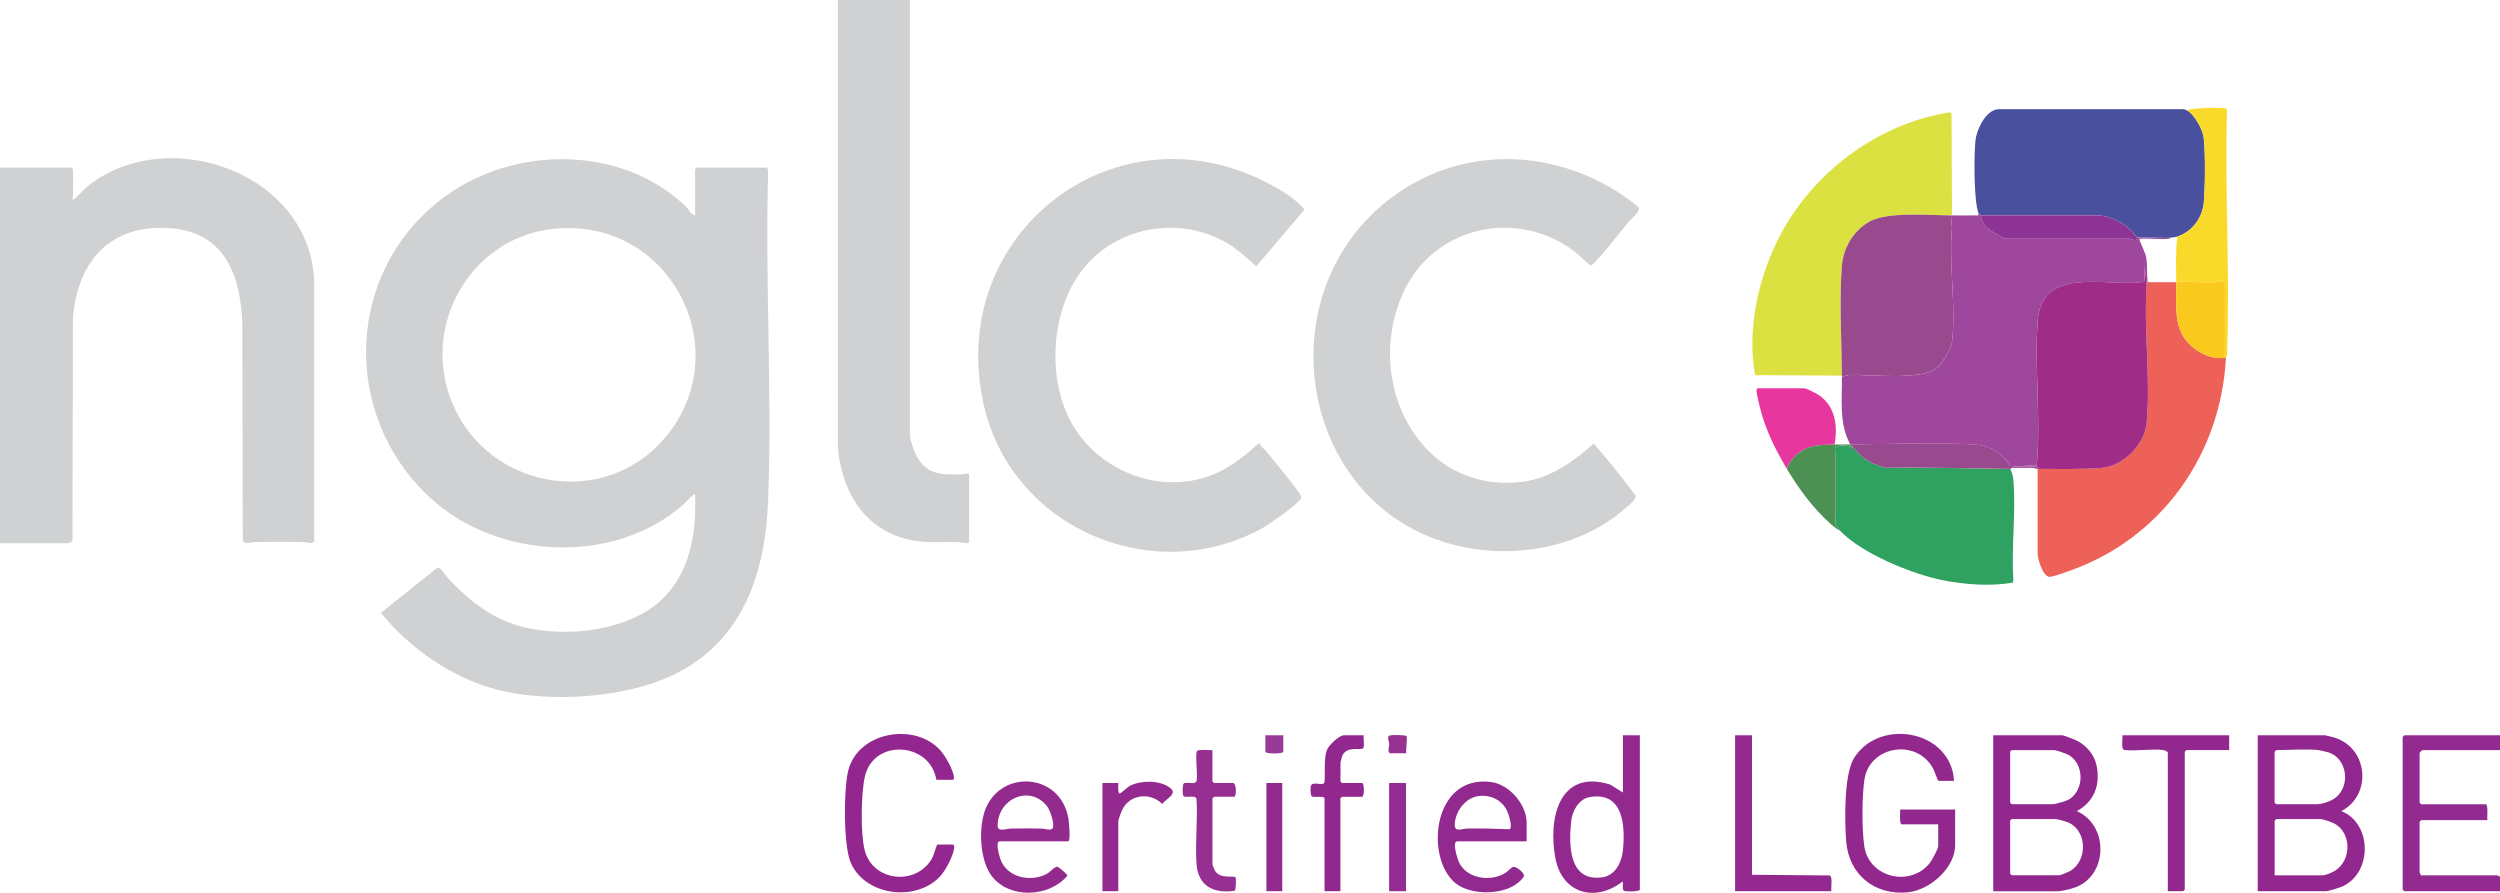 <svg width="112" height="40" viewBox="0 0 112 40" fill="none" xmlns="http://www.w3.org/2000/svg">
<g clip-path="url(#clip0_2001_2454)">
<path d="M34.413 7.674C34.423 7.625 34.378 7.51 34.34 7.51H31.212C31.212 7.51 31.14 7.577 31.14 7.582V9.65C30.946 9.625 30.868 9.391 30.74 9.266C27.872 6.492 23.051 6.506 19.911 8.822C15.449 12.112 15.236 18.593 19.29 22.317C22.3 25.082 27.52 25.33 30.619 22.601C30.68 22.546 31.084 22.087 31.139 22.15C31.209 23.878 30.921 25.689 29.6 26.905C27.979 28.398 24.746 28.661 22.757 27.871C21.702 27.453 20.837 26.727 20.072 25.905C19.963 25.788 19.748 25.412 19.601 25.427L17.065 27.454C18.333 29.032 20.247 30.367 22.219 30.883C24.645 31.518 28.188 31.285 30.423 30.105C33.348 28.559 34.294 25.56 34.413 22.415C34.598 17.545 34.269 12.558 34.413 7.675V7.674ZM29.648 19.774C27.042 22.651 22.327 21.958 20.508 18.578C18.584 15.004 20.915 10.543 24.97 10.234C30.167 9.838 33.142 15.919 29.648 19.774Z" fill="#CFD1D2"/>
<path d="M3.959 8.318C3.846 8.406 3.339 8.931 3.294 8.935C3.178 8.943 3.271 8.823 3.271 8.816C3.278 8.405 3.271 7.992 3.271 7.58C3.271 7.575 3.205 7.508 3.2 7.508H0V24.334H3.103L3.246 24.239L3.268 14.231C3.437 12.042 4.622 10.324 6.941 10.214C9.744 10.082 10.742 11.863 10.855 14.421L10.877 24.239C11.031 24.4 11.206 24.285 11.397 24.284C12.138 24.274 12.889 24.267 13.628 24.284C13.778 24.287 13.954 24.397 14.078 24.254V12.808C14.078 7.825 7.596 5.469 3.959 8.316V8.318Z" fill="#CFD1D2"/>
<path d="M54.901 10.846C55.421 11.139 55.846 11.551 56.283 11.931L58.443 9.388C58.116 8.989 57.611 8.657 57.154 8.397C50.126 4.387 42.232 10.448 44.101 18.255C45.406 23.711 51.72 26.359 56.586 23.641C56.855 23.491 58.237 22.525 58.294 22.307C58.315 22.224 58.142 21.999 58.081 21.917C57.682 21.375 57.167 20.746 56.733 20.226C56.636 20.108 56.478 20.024 56.449 19.869H56.38C55.805 20.389 55.197 20.882 54.482 21.201C52.15 22.238 49.302 21.194 48.04 19.011C46.903 17.049 47.063 14.032 48.402 12.202C49.876 10.188 52.733 9.623 54.901 10.848V10.846Z" fill="#CFD1D2"/>
<path d="M72.297 23.188C72.481 23.057 73.136 22.527 73.232 22.367C73.269 22.305 73.3 22.262 73.27 22.185C72.662 21.404 72.056 20.616 71.398 19.873C70.528 20.653 69.461 21.412 68.272 21.574C63.537 22.217 61.001 16.987 62.912 13.014C64.319 10.087 68.031 9.329 70.573 11.293C70.686 11.379 71.202 11.884 71.264 11.884C71.34 11.884 71.405 11.793 71.453 11.741C71.965 11.211 72.49 10.51 72.968 9.933C73.076 9.803 73.52 9.462 73.41 9.277C70.227 6.688 65.776 6.328 62.407 8.802C56.492 13.145 58.205 23.02 65.588 24.513C67.865 24.973 70.4 24.553 72.297 23.188Z" fill="#CFD1D2"/>
<path d="M43.11 21.249C42.25 21.269 41.547 21.299 41.085 20.471C40.961 20.247 40.761 19.706 40.761 19.464V0H37.538V20.036C37.713 22.138 38.842 23.896 41.029 24.234C41.67 24.334 42.321 24.266 42.968 24.286C43.049 24.289 43.416 24.399 43.416 24.264V21.27C43.416 21.16 43.184 21.247 43.11 21.249Z" fill="#CFD1D2"/>
<path d="M88.422 19.914C89.05 19.953 89.504 20.171 89.914 20.652C89.966 20.714 89.999 20.859 90.04 20.869C90.334 20.94 90.912 20.812 91.241 20.867C91.441 18.758 91.138 16.485 91.286 14.378C91.459 11.912 94.315 12.835 95.912 12.647C95.96 12.642 96.074 12.625 96.074 12.574V11.884L96.169 12.74C96.192 12.717 96.221 12.677 96.217 12.645C96.171 12.28 96.207 11.925 96.159 11.587C96.116 11.286 95.915 10.988 95.838 10.698C96.259 10.666 96.731 10.738 97.146 10.699C97.211 10.693 97.249 10.651 97.26 10.649C97.043 10.693 95.833 10.591 95.744 10.649C95.739 10.653 95.762 10.731 95.712 10.744C95.571 10.784 95.453 10.696 95.388 10.696H89.891C89.711 10.696 89.047 10.264 88.919 10.101C88.776 9.918 88.793 9.791 88.729 9.65C88.703 9.59 88.636 9.561 88.635 9.555C88.661 9.698 88.562 9.646 88.47 9.65C88.131 9.661 87.787 9.65 87.448 9.65C87.432 9.65 87.417 9.65 87.4 9.65L87.45 10.194C87.301 11.806 87.641 13.76 87.45 15.331C87.414 15.636 87.026 16.235 86.809 16.447C86.164 17.072 83.799 16.774 82.883 16.797C82.77 16.8 82.636 16.857 82.519 16.875C82.529 17.893 82.378 19.003 82.898 19.918C84.654 19.892 86.688 19.811 88.422 19.916V19.914Z" fill="#9F469D"/>
<path d="M88.728 9.648H93.968C94.674 9.69 95.34 10.075 95.744 10.646C95.833 10.588 97.041 10.69 97.26 10.646C97.345 10.633 97.47 10.623 97.545 10.598C98.188 10.395 98.663 9.772 98.729 9.1C98.794 8.444 98.806 6.799 98.726 6.158C98.681 5.796 98.3 5.107 97.972 4.942C97.902 4.907 97.842 4.885 97.762 4.892H89.51C88.957 4.943 88.553 5.798 88.5 6.301C88.429 6.958 88.425 8.992 88.636 9.552C88.638 9.558 88.705 9.587 88.731 9.647L88.728 9.648Z" fill="#49509D"/>
<path d="M82.519 11.907C82.586 11.098 83.049 10.315 83.765 9.925C84.598 9.473 86.405 9.65 87.4 9.648C87.417 9.648 87.432 9.648 87.449 9.648L87.429 5.083C87.404 5.047 87.369 5.042 87.329 5.037C87.263 5.027 86.482 5.206 86.349 5.243C83.41 6.034 80.856 8.185 79.555 10.933C78.718 12.702 78.271 14.874 78.629 16.807L82.518 16.827C82.504 15.291 82.396 13.407 82.518 11.909L82.519 11.907Z" fill="#DBE141"/>
<path d="M97.807 15.064C97.392 14.369 97.505 13.473 97.496 12.69C97.496 12.673 97.496 12.658 97.496 12.642H96.217C96.221 12.673 96.194 12.713 96.169 12.737C96.033 14.732 96.352 16.975 96.171 18.941C96.081 19.914 95.131 20.878 94.156 20.96C93.331 21.029 92.178 21.005 91.333 21.007H91.285V24.832C91.298 25.075 91.531 25.845 91.821 25.842C91.997 25.84 92.596 25.618 92.8 25.543C96.887 24.062 99.503 20.32 99.723 16.015H99.674C99.002 16.164 98.149 15.639 97.805 15.062L97.807 15.064Z" fill="#EE6158"/>
<path d="M90.2 25.979C90.103 24.531 90.319 22.936 90.2 21.507C90.185 21.331 90.145 21.162 90.055 21.009C88.196 20.987 86.312 20.929 84.442 20.959C84.086 20.842 83.739 20.721 83.445 20.486C83.295 20.366 83.156 20.148 82.993 20.059C82.825 19.968 82.637 19.948 82.446 19.964C82.091 19.996 82.235 20.166 82.237 20.414C82.239 21.334 82.237 22.255 82.237 23.175C82.237 23.553 82.121 23.441 82.425 23.766C83.378 24.786 85.653 25.715 87.01 25.989C88.007 26.189 89.188 26.28 90.177 26.099L90.2 25.979Z" fill="#2FA160"/>
<path d="M86.807 16.445C87.025 16.234 87.412 15.634 87.449 15.329C87.64 13.758 87.301 11.804 87.449 10.193L87.399 9.648C86.404 9.65 84.596 9.473 83.764 9.924C83.048 10.313 82.582 11.097 82.518 11.907C82.396 13.405 82.504 15.291 82.518 16.825C82.518 16.84 82.518 16.857 82.518 16.873C82.632 16.855 82.767 16.799 82.882 16.795C83.797 16.772 86.163 17.07 86.807 16.445Z" fill="#99498D"/>
<path d="M93.042 36.339C93.83 35.907 94.112 35.141 93.921 34.269C93.815 33.789 93.456 33.388 93.026 33.171C92.949 33.133 92.436 32.941 92.403 32.941H89.298V39.929H92.165C92.356 39.929 92.793 39.825 92.984 39.752C94.448 39.192 94.474 36.968 93.042 36.34V36.339ZM90.055 33.676C90.055 33.663 90.11 33.63 90.127 33.605H92.022C92.117 33.605 92.594 33.771 92.695 33.833C93.371 34.248 93.376 35.346 92.733 35.79C92.592 35.889 92.09 36.029 91.927 36.029H90.127C90.127 36.029 90.055 35.962 90.055 35.957V33.676ZM92.735 39.024C92.663 39.066 92.315 39.212 92.26 39.212H90.127C90.127 39.212 90.055 39.146 90.055 39.141V36.765C90.055 36.752 90.11 36.718 90.127 36.693H92.07C92.172 36.693 92.564 36.802 92.672 36.852C93.516 37.24 93.527 38.568 92.735 39.024Z" fill="#92288E"/>
<path d="M104.891 36.338C106.267 35.618 106.097 33.574 104.648 33.064C104.584 33.041 104.195 32.94 104.157 32.94H101.146V39.927H104.203C104.311 39.927 104.85 39.757 104.971 39.699C106.283 39.072 106.272 36.886 104.891 36.338ZM101.904 33.676C101.904 33.676 101.97 33.604 101.975 33.604C102.554 33.604 103.321 33.543 103.871 33.604C103.919 33.609 104.281 33.696 104.331 33.712C105.15 33.989 105.31 35.182 104.653 35.72C104.437 35.897 104.049 36.028 103.775 36.028H101.974C101.974 36.028 101.902 35.962 101.902 35.957V33.676H101.904ZM104.582 39.024C104.462 39.094 104.188 39.214 104.06 39.214H101.904V36.766C101.904 36.766 101.97 36.695 101.975 36.695H103.966C104.077 36.695 104.462 36.83 104.575 36.891C105.37 37.318 105.351 38.571 104.582 39.026V39.024Z" fill="#92288F"/>
<path d="M85.197 36.931H86.832V37.906C86.832 38.028 86.546 38.546 86.452 38.666C85.588 39.752 83.749 39.327 83.526 37.943C83.405 37.19 83.413 35.682 83.526 34.924C83.752 33.406 85.888 33.051 86.62 34.461C86.669 34.556 86.802 34.984 86.855 34.984H87.543C87.41 32.72 84.225 32.138 83.071 33.944C82.601 34.679 82.641 36.768 82.707 37.671C82.818 39.182 83.98 40.125 85.481 39.974C86.455 39.875 87.591 38.886 87.591 37.859V36.267H85.126C85.139 36.37 85.078 36.931 85.197 36.931Z" fill="#92278E"/>
<path d="M107.639 33.011V39.855C107.639 39.855 107.705 39.927 107.71 39.927H112V39.262C111.953 39.277 111.897 39.214 111.882 39.214H108.446C108.461 39.167 108.398 39.111 108.398 39.096V36.815C108.398 36.815 108.465 36.743 108.47 36.743H111.432C111.417 36.627 111.482 36.03 111.36 36.03H108.47C108.47 36.03 108.398 35.964 108.398 35.959V33.724C108.398 33.716 108.508 33.606 108.516 33.606H112V32.941H107.71C107.71 32.941 107.639 33.008 107.639 33.013V33.011Z" fill="#922A90"/>
<path d="M98.724 6.159C98.804 6.802 98.792 8.445 98.728 9.101C98.661 9.773 98.186 10.396 97.543 10.599C97.462 11.267 97.49 11.965 97.495 12.643C97.495 12.66 97.495 12.675 97.495 12.691C97.564 12.628 97.589 12.617 97.683 12.617C98.342 12.62 99.023 12.71 99.674 12.597V16.019H99.723C99.723 16.009 99.771 15.94 99.774 15.857C99.91 12.258 99.666 8.573 99.771 4.966C99.767 4.928 99.759 4.891 99.726 4.868C99.623 4.796 98.191 4.829 97.97 4.943C98.299 5.106 98.679 5.797 98.724 6.159Z" fill="#F9DA2B"/>
<path d="M72.707 35.505L72.138 35.149C69.835 34.429 69.343 36.688 69.685 38.462C69.989 40.037 71.471 40.437 72.683 39.497C72.749 39.497 72.651 39.835 72.751 39.905C72.82 39.953 73.465 39.952 73.465 39.855V32.94H72.707V35.507V35.505ZM72.707 38.096C72.654 38.634 72.365 39.224 71.779 39.304C70.285 39.51 70.28 37.878 70.385 36.813C70.431 36.343 70.717 35.792 71.225 35.707C72.729 35.455 72.817 36.988 72.707 38.096Z" fill="#93288F"/>
<path d="M42.682 37.834H41.994C41.962 37.834 41.828 38.326 41.766 38.438C41.062 39.702 39.097 39.507 38.736 38.084C38.548 37.345 38.57 35.497 38.756 34.752C39.17 33.083 41.67 33.245 41.949 34.936H42.683C42.717 34.936 42.738 34.877 42.737 34.837C42.727 34.524 42.353 33.868 42.14 33.628C40.99 32.333 38.442 32.78 38.002 34.517C37.791 35.349 37.779 37.893 38.118 38.661C38.768 40.135 41.037 40.419 42.117 39.262C42.363 38.999 42.707 38.343 42.748 37.989C42.755 37.931 42.735 37.834 42.685 37.834H42.682Z" fill="#93278F"/>
<path d="M44.084 36.438C43.845 37.24 43.913 38.576 44.438 39.257C45.229 40.282 47.013 40.204 47.819 39.231C47.829 39.174 47.432 38.836 47.368 38.831C47.247 38.819 47.059 39.056 46.915 39.137C46.249 39.512 45.24 39.356 44.875 38.627C44.798 38.474 44.574 37.751 44.765 37.693H47.845C47.981 37.693 47.887 36.807 47.865 36.675C47.511 34.554 44.68 34.439 44.082 36.438H44.084ZM47.154 37.115C47.086 37.223 46.774 37.121 46.666 37.12C46.211 37.11 45.744 37.11 45.287 37.12C45.092 37.125 44.694 37.283 44.694 37.005C44.694 35.747 46.179 35.134 46.925 36.147C47.054 36.322 47.264 36.941 47.156 37.115H47.154Z" fill="#932A8E"/>
<path d="M66.803 35.035C64.078 34.675 63.809 38.714 65.354 39.672C66.127 40.152 67.705 40.088 68.255 39.287C68.36 39.134 67.934 38.821 67.805 38.832C67.72 38.839 67.537 39.054 67.424 39.12C66.776 39.504 65.74 39.379 65.374 38.654C65.304 38.514 65.032 37.693 65.289 37.693H68.394V36.861C68.394 36.045 67.624 35.144 66.803 35.035ZM67.639 37.15C66.999 37.123 66.354 37.106 65.713 37.12C65.53 37.123 65.17 37.293 65.173 36.963C65.178 36.365 65.643 35.735 66.25 35.662C66.791 35.597 67.305 35.848 67.527 36.35C67.589 36.49 67.773 37.051 67.639 37.148V37.15Z" fill="#92298F"/>
<path d="M80.732 20.191C81.195 19.906 81.665 19.936 82.187 19.915C82.341 19.1 82.227 18.224 81.511 17.717C81.406 17.642 80.931 17.395 80.836 17.395H78.751C78.722 17.395 78.692 17.459 78.69 17.502C78.687 17.609 78.801 18.074 78.834 18.215C79.09 19.25 79.519 20.108 80.054 21.008C80.134 20.689 80.458 20.359 80.732 20.189V20.191Z" fill="#E7369D"/>
<path d="M95.157 33.597C95.702 33.666 96.378 33.531 96.907 33.602C96.97 33.611 97.118 33.664 97.118 33.724V39.927H97.805C97.805 39.927 97.877 39.86 97.877 39.855V33.676C97.877 33.676 97.943 33.604 97.948 33.604H99.867V32.94H95.081C95.109 33.079 95.009 33.549 95.159 33.597H95.157Z" fill="#92278E"/>
<path d="M81.968 39.22L78.49 39.19V32.94H77.733V39.927H82.046C82.016 39.782 82.119 39.27 81.968 39.22Z" fill="#93298F"/>
<path d="M82.993 20.058C83.156 20.146 83.293 20.364 83.445 20.484C83.74 20.721 84.086 20.841 84.442 20.957C86.312 20.927 88.196 20.986 90.055 21.007C90.082 21.007 90.128 20.961 90.15 20.959C90.157 20.959 90.192 20.917 90.263 20.909C90.459 20.886 91.05 20.884 91.24 20.912V20.864C90.911 20.809 90.333 20.937 90.039 20.866C89.997 20.856 89.966 20.711 89.912 20.649C89.502 20.166 89.05 19.95 88.421 19.911C86.686 19.806 84.653 19.89 82.897 19.913C82.915 19.946 83.023 19.964 82.991 20.056L82.993 20.058Z" fill="#99498D"/>
<path d="M61.025 35.079H60.124C60.124 35.079 60.053 35.012 60.053 35.007V34.151C60.053 34.136 60.123 33.884 60.136 33.854C60.347 33.393 60.985 33.639 61.075 33.513C61.139 33.419 61.071 33.071 61.094 32.94H60.217C59.991 32.94 59.561 33.358 59.463 33.563C59.267 33.974 59.403 34.962 59.319 35.082C59.23 35.207 58.803 34.992 58.729 35.205C58.702 35.282 58.704 35.633 58.767 35.677C58.86 35.742 59.339 35.637 59.339 35.768V39.927H60.05V35.768C60.05 35.768 60.116 35.697 60.121 35.697H61.021C61.128 35.697 61.128 35.079 61.021 35.079H61.025Z" fill="#92278E"/>
<path d="M54.438 39.022C54.409 38.981 54.318 38.746 54.318 38.714V35.767C54.318 35.767 54.384 35.695 54.389 35.695H55.29C55.404 35.695 55.398 35.077 55.242 35.077H54.388C54.388 35.077 54.316 35.01 54.316 35.005V33.603C54.177 33.626 53.693 33.551 53.627 33.648C53.527 33.791 53.678 34.755 53.6 34.999C53.545 35.165 53.153 35.014 53.035 35.097C52.971 35.142 52.967 35.587 53.012 35.65C53.097 35.772 53.545 35.602 53.6 35.773C53.667 36.733 53.534 37.766 53.605 38.716C53.68 39.707 54.389 40.047 55.316 39.905C55.378 39.862 55.378 39.34 55.356 39.314C55.26 39.2 54.687 39.401 54.439 39.022H54.438Z" fill="#962F92"/>
<path d="M82.237 23.173C82.237 22.253 82.239 21.332 82.237 20.412C82.237 20.166 82.091 19.994 82.446 19.962C82.636 19.946 82.825 19.966 82.993 20.057C83.023 19.966 82.916 19.947 82.898 19.914C82.662 19.917 82.423 19.904 82.187 19.914C81.665 19.934 81.195 19.906 80.732 20.191C80.457 20.359 80.134 20.689 80.054 21.009C80.589 21.907 81.204 22.741 81.996 23.458C82.111 23.561 82.282 23.707 82.423 23.766C82.119 23.441 82.237 23.551 82.235 23.174L82.237 23.173Z" fill="#4D9054"/>
<path d="M52.419 35.295C51.962 34.948 51.166 34.952 50.658 35.185C50.518 35.248 50.201 35.551 50.171 35.551C50.066 35.553 50.103 35.161 50.1 35.077H49.389V39.925H50.1V36.811C50.1 36.689 50.267 36.269 50.344 36.153C50.738 35.558 51.58 35.523 52.067 36.018C52.238 35.781 52.781 35.566 52.419 35.293V35.295Z" fill="#942A90"/>
<path d="M62.99 35.078H62.233V39.926H62.99V35.078Z" fill="#942C91"/>
<path d="M57.446 35.078H56.735V39.926H57.446V35.078Z" fill="#922A8E"/>
<path d="M56.687 33.676C56.687 33.784 57.493 33.784 57.493 33.676V32.94H56.687V33.676Z" fill="#9A3A98"/>
<path d="M63.018 32.982C62.972 32.917 62.297 32.914 62.231 32.959C62.131 33.027 62.236 33.227 62.237 33.342C62.239 33.419 62.13 33.747 62.304 33.747H62.992C62.987 33.617 63.053 33.032 63.018 32.984V32.982Z" fill="#973192"/>
<path d="M91.24 20.914C91.05 20.885 90.459 20.887 90.263 20.91C90.191 20.919 90.155 20.96 90.15 20.96C90.442 20.964 90.736 20.955 91.029 20.959C91.125 20.959 91.22 21.009 91.286 21.009H91.334C91.32 20.969 91.283 20.92 91.24 20.914Z" fill="#9F469D"/>
<path d="M91.334 21.008C92.18 21.008 93.331 21.032 94.157 20.962C95.132 20.88 96.083 19.914 96.172 18.942C96.352 16.975 96.033 14.732 96.171 12.738L96.076 11.882V12.572C96.076 12.623 95.96 12.64 95.913 12.645C94.317 12.833 91.461 11.91 91.288 14.376C91.14 16.485 91.442 18.758 91.243 20.865V20.913C91.286 20.92 91.323 20.968 91.338 21.008H91.334Z" fill="#9F2D88"/>
<path d="M93.968 9.646H88.728C88.791 9.79 88.774 9.916 88.917 10.1C89.045 10.263 89.71 10.694 89.889 10.694H95.386C95.451 10.694 95.571 10.783 95.71 10.743C95.76 10.729 95.737 10.649 95.742 10.648C95.338 10.076 94.672 9.691 93.966 9.648L93.968 9.646Z" fill="#8D3394"/>
<path d="M97.807 15.065C98.153 15.641 99.003 16.166 99.676 16.018V12.596C99.025 12.709 98.344 12.617 97.684 12.616C97.591 12.616 97.564 12.627 97.496 12.691C97.505 13.474 97.392 14.37 97.807 15.065Z" fill="#FAC91D"/>
</g>
<defs>
<clipPath id="clip0_2001_2454">
<rect width="112" height="40" fill="white"/>
</clipPath>
</defs>
</svg>
